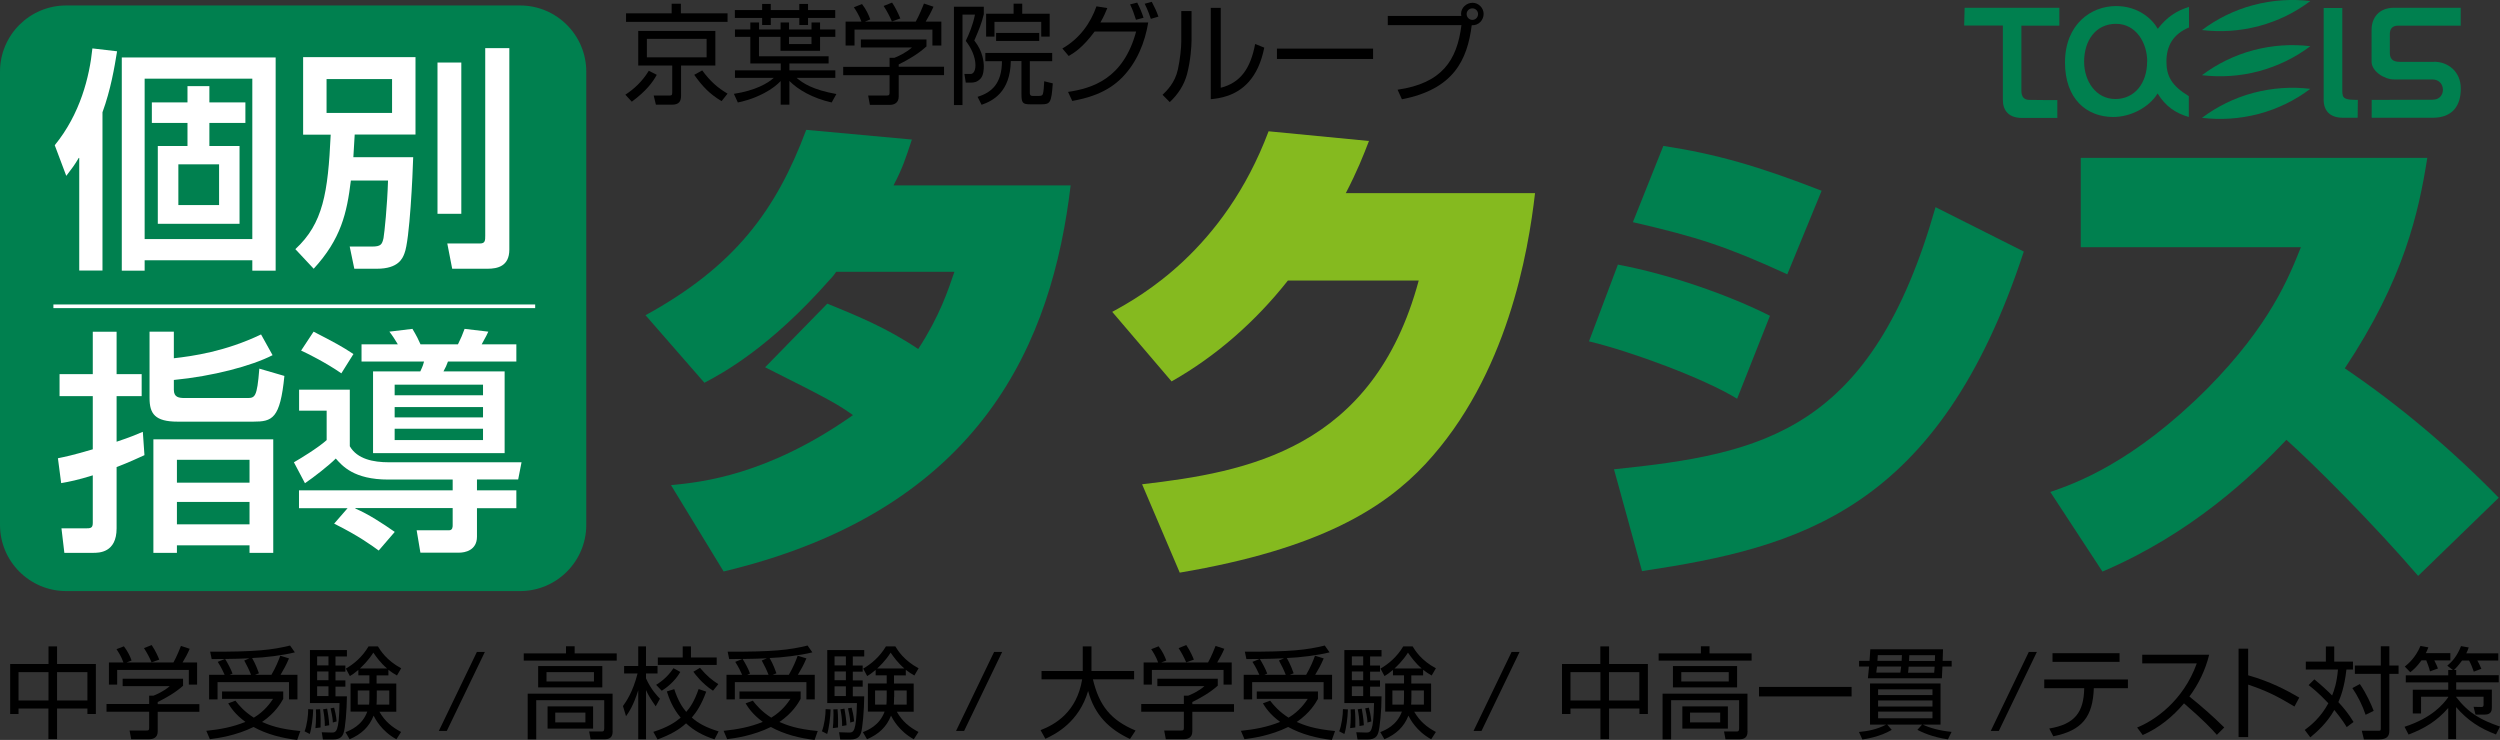 <?xml version="1.0" encoding="UTF-8"?>
<svg id="_レイヤー_2" data-name="レイヤー 2" xmlns="http://www.w3.org/2000/svg" viewBox="0 0 260.29 77.04">
  <rect x="0" y="0" width="260.29" height="77.04" fill="#333333" stroke="none"/>
  <defs>
    <style>
      .cls-1 {
        stroke: #fff;
        stroke-width: .38px;
      }

      .cls-1, .cls-2 {
        fill: #fff;
      }

      .cls-3, .cls-4, .cls-2, .cls-5 {
        stroke-width: 0px;
      }

      .cls-4 {
        fill: #85ba1f;
      }

      .cls-5 {
        fill: #00804f;
      }
    </style>
  </defs>
  <g id="_レイヤー_1-2" data-name="レイヤー 1">
    <g>
      <g>
        <path class="cls-3" d="m5.94,67.3v1.83h4.04v5.21h-.88v-.57h-3.16v3.18h-.9v-3.18H1.93v.57h-.87v-5.21h3.99v-1.83h.9Zm-.9,2.68H1.93v2.95h3.12v-2.95Zm4.06,0h-3.16v2.95h3.16v-2.95Z"/>
        <path class="cls-3" d="m19.07,71.39c-.83.74-1.78,1.27-2.65,1.7v.22h4.34v.8h-4.34v2.05c0,.69-.54.8-.86.8h-1.9l-.17-.9h1.7c.32.01.34-.07.34-.31v-1.65h-4.44v-.8h4.44v-.87h.45c.24-.09,1.07-.44,1.69-.99h-4.9v-.77h6.29v.71Zm-1.01-2.42c.32-.56.7-1.5.78-1.72l.91.3c-.21.49-.47.98-.74,1.42h1.51v2.31h-.86v-1.53h-7.46v1.53h-.86v-2.31h1.51c-.21-.6-.55-1.13-.72-1.38l.77-.3c.42.55.66,1.08.8,1.48l-.52.2h4.86Zm-2.28-.01c-.19-.46-.48-1.01-.79-1.48l.8-.32c.43.63.72,1.33.79,1.52l-.8.28Z"/>
        <path class="cls-3" d="m30.94,77.04c-1.58-.19-3.15-.58-4.54-1.35-1.83.9-3.68,1.16-4.55,1.27l-.37-.87c1.43-.15,2.72-.38,4.07-.93-1.07-.78-1.54-1.52-1.79-1.93l.75-.28c.37.48.93,1.15,1.92,1.77,1.13-.68,1.72-1.54,2-1.96h-5.31v-.77h6.37v.77c-.26.47-.84,1.47-2.21,2.41.79.33,1.76.73,3.99.94l-.33.93Zm-2.68-6.78c.45-.77.76-1.52.92-1.99l.91.28c-.33.76-.51,1.07-.88,1.71h1.76v2.56h-.88v-1.8h-7.44v1.8h-.88v-2.56h1.62c-.1-.24-.37-.81-.72-1.35l.75-.3c-.41.01-.87.01-1.38.01l-.16-.77c4.74.02,6.45-.18,8.32-.64l.5.71c-1.21.31-3.19.55-4.45.59.39.68.61,1.32.71,1.59l-.41.16h1.7Zm-2.12,0c-.2-.51-.44-1-.71-1.49l.54-.23c-.69.04-1.81.06-2.53.07.25.4.6,1.05.77,1.52l-.3.13h2.23Z"/>
        <path class="cls-3" d="m31.71,76.15c.25-.62.39-1.73.38-2.32l.52.03c-.02.82-.18,2.03-.36,2.56l-.54-.28Zm4.41-8.48v.68h-1.19v.94h1.03v.64h-1.03v.91h1.03v.65h-1.03v1.01h1.19c-.01,1.44-.17,3.33-.35,3.82-.11.33-.33.67-1.08.67h-1.07l-.12-.75,1.01.03c.5,0,.78-.02.84-3.07h-3.08v-5.52h3.86Zm-3.28,8.14c.03-.29.07-.72.07-1.35,0-.27-.01-.43-.02-.6l.44-.02c.07.77.06,1.32.05,1.9l-.54.07Zm1.36-7.47h-1.18v.94h1.18v-.94Zm0,1.57h-1.18v.91h1.18v-.91Zm0,1.55h-1.18v1.01h1.18v-1.01Zm-.38,4.13c.01-.64-.1-1.33-.18-1.74l.42-.07c.05.27.2,1.14.22,1.73l-.46.08Zm.83-.37c0-.21-.01-.49-.23-1.47l.37-.07c.07.26.21.82.26,1.43l-.41.12Zm1.35,1c.5-.2,1.72-.69,2.24-2.13h-1.74v-2.93h1.96v-.85h-1.15v-.56c-.44.37-.61.48-.88.64l-.42-.78c.81-.46,1.72-1.21,2.36-2.31h.98c.25.41.88,1.45,2.42,2.28l-.44.75c-.32-.19-.56-.33-.89-.59v.58h-1.23v.85h2.05v2.93h-1.76c.59,1.03,1.34,1.62,2.26,2.11l-.49.76c-1.58-.87-2.22-2.16-2.37-2.46-.47,1.19-1.28,1.93-2.5,2.46l-.43-.74Zm2.46-4.33h-1.21v1.47h1.18c.02-.22.03-.37.03-.83v-.65Zm1.84-2.29c-.68-.58-1.12-1.2-1.43-1.65-.56.89-1.23,1.49-1.4,1.65h2.83Zm-1.07,2.96c0,.51-.02.68-.03.8h1.33v-1.47h-1.3v.67Z"/>
        <path class="cls-3" d="m50.48,67.88l-3.96,8.22h-.83l3.96-8.22h.84Z"/>
        <path class="cls-3" d="m59.83,67.29v.74h4.38v.75h-9.68v-.75h4.4v-.74h.89Zm3.96,8.81c0,.36-.06.87-.81.87h-1.49l-.15-.81h1.29c.15.01.28-.02.28-.3v-2.96h-7.08v4.08h-.89v-4.76h8.84v3.9Zm-1.08-4.53h-6.68v-2.22h6.68v2.22Zm-.87-1.59h-4.94v.97h4.94v-.97Zm-.09,5.88h-4.74v-2.31h4.74v2.31Zm-.8-1.67h-3.14v1.02h3.14v-1.02Z"/>
        <path class="cls-3" d="m68.27,73.54c-.54-.78-.75-1.12-1.01-1.69v5.12h-.81v-5.1c-.5,1.6-.98,2.29-1.27,2.7l-.32-1.06c.31-.43,1.03-1.44,1.52-3.39h-1.4v-.78h1.47v-2.04h.81v2.04h1.2v.78h-1.2v.51c.52,1.16,1.16,1.81,1.45,2.12l-.44.79Zm-.23,2.65c1.47-.46,2.25-.98,2.83-1.47-.85-1-1.23-2.07-1.44-2.73l.77-.24c.4,1.23.85,1.9,1.25,2.37.39-.44.83-1.06,1.29-2.38l.79.27c-.51,1.41-1.05,2.17-1.5,2.7.65.58,1.46,1.03,2.79,1.44l-.43.83c-1.17-.39-2.11-.88-2.96-1.67-.73.68-1.64,1.18-2.97,1.68l-.44-.8Zm.28-4.89c.31-.2,1.1-.68,1.8-1.73l.71.39c-.57,1.02-1.53,1.71-1.93,1.96l-.58-.61Zm3.62-4v1.15h2.68v.78h-6.13v-.78h2.59v-1.15h.87Zm2.29,4.61c-1.14-.74-1.86-1.72-2.04-1.97l.69-.41c.72.86,1.25,1.28,1.91,1.7l-.55.68Z"/>
        <path class="cls-3" d="m84.81,77.04c-1.58-.19-3.15-.58-4.55-1.35-1.83.9-3.68,1.16-4.55,1.27l-.37-.87c1.43-.15,2.72-.38,4.08-.93-1.07-.78-1.54-1.52-1.79-1.93l.75-.28c.37.48.94,1.15,1.92,1.77,1.13-.68,1.72-1.54,2-1.96h-5.31v-.77h6.37v.77c-.26.47-.84,1.47-2.21,2.41.79.33,1.76.73,3.99.94l-.33.93Zm-2.68-6.78c.45-.77.76-1.52.92-1.99l.91.28c-.33.76-.51,1.07-.89,1.71h1.76v2.56h-.87v-1.8h-7.45v1.8h-.87v-2.56h1.63c-.1-.24-.37-.81-.72-1.35l.75-.3c-.41.01-.87.01-1.38.01l-.16-.77c4.75.02,6.45-.18,8.32-.64l.5.71c-1.21.31-3.19.55-4.45.59.39.68.61,1.32.71,1.59l-.4.16h1.7Zm-2.11,0c-.2-.51-.44-1-.71-1.49l.54-.23c-.69.04-1.81.06-2.53.07.25.4.61,1.05.77,1.52l-.3.13h2.23Z"/>
        <path class="cls-3" d="m85.57,76.15c.25-.62.4-1.73.39-2.32l.52.03c-.02.82-.18,2.03-.36,2.56l-.54-.28Zm4.41-8.48v.68h-1.19v.94h1.03v.64h-1.03v.91h1.03v.65h-1.03v1.01h1.19c-.01,1.44-.17,3.33-.34,3.82-.12.33-.33.67-1.08.67h-1.08l-.12-.75,1.01.03c.5,0,.78-.02.85-3.07h-3.09v-5.52h3.86Zm-3.27,8.14c.03-.29.07-.72.07-1.35,0-.27,0-.43-.02-.6l.44-.02c.07.77.06,1.32.05,1.9l-.54.07Zm1.36-7.47h-1.18v.94h1.18v-.94Zm0,1.57h-1.18v.91h1.18v-.91Zm0,1.55h-1.18v1.01h1.18v-1.01Zm-.39,4.13c.01-.64-.09-1.33-.18-1.74l.42-.07c.05.27.2,1.14.22,1.73l-.46.08Zm.84-.37c0-.21-.01-.49-.23-1.47l.38-.07c.07.26.21.82.26,1.43l-.41.12Zm1.34,1c.5-.2,1.72-.69,2.24-2.13h-1.74v-2.93h1.96v-.85h-1.15v-.56c-.44.37-.62.48-.88.64l-.42-.78c.81-.46,1.72-1.21,2.37-2.31h.98c.25.41.88,1.45,2.42,2.28l-.44.75c-.32-.19-.56-.33-.89-.59v.58h-1.23v.85h2.05v2.93h-1.76c.59,1.03,1.33,1.62,2.26,2.11l-.49.76c-1.57-.87-2.22-2.16-2.37-2.46-.47,1.19-1.28,1.93-2.5,2.46l-.43-.74Zm2.46-4.33h-1.21v1.47h1.18c.02-.22.03-.37.03-.83v-.65Zm1.84-2.29c-.68-.58-1.12-1.2-1.43-1.65-.56.89-1.23,1.49-1.4,1.65h2.83Zm-1.07,2.96c0,.51-.02.68-.03.8h1.34v-1.47h-1.3v.67Z"/>
        <path class="cls-3" d="m104.34,67.88l-3.96,8.22h-.84l3.96-8.22h.83Z"/>
        <path class="cls-3" d="m112.71,67.3h.93v2.56h4.44v.87h-4.29c.65,2.73,1.85,4.25,4.44,5.33l-.58.88c-2.17-1.02-3.68-2.48-4.36-5-.95,3.24-3.36,4.48-4.45,4.98l-.5-.9c1.55-.6,3.77-1.89,4.33-5.29h-4.23v-.87h4.29v-2.56Z"/>
        <path class="cls-3" d="m126.79,71.39c-.83.74-1.78,1.27-2.65,1.7v.22h4.34v.8h-4.34v2.05c0,.69-.54.8-.86.8h-1.9l-.17-.9h1.7c.32.01.35-.07.35-.31v-1.65h-4.44v-.8h4.44v-.87h.45c.24-.09,1.07-.44,1.69-.99h-4.9v-.77h6.29v.71Zm-1.01-2.42c.32-.56.7-1.5.78-1.72l.91.3c-.21.49-.47.98-.74,1.42h1.51v2.31h-.85v-1.53h-7.46v1.53h-.86v-2.31h1.51c-.21-.6-.55-1.13-.72-1.38l.77-.3c.42.55.66,1.08.8,1.48l-.52.2h4.86Zm-2.28-.01c-.19-.46-.48-1.01-.79-1.48l.8-.32c.43.63.72,1.33.79,1.52l-.8.28Z"/>
        <path class="cls-3" d="m138.67,77.04c-1.59-.19-3.15-.58-4.55-1.35-1.83.9-3.68,1.16-4.55,1.27l-.37-.87c1.43-.15,2.72-.38,4.08-.93-1.07-.78-1.54-1.52-1.79-1.93l.75-.28c.37.48.94,1.15,1.92,1.77,1.13-.68,1.72-1.54,2-1.96h-5.31v-.77h6.37v.77c-.26.47-.84,1.47-2.21,2.41.79.33,1.76.73,3.99.94l-.33.93Zm-2.68-6.78c.45-.77.76-1.52.92-1.99l.91.28c-.33.76-.51,1.07-.89,1.71h1.76v2.56h-.88v-1.8h-7.44v1.8h-.88v-2.56h1.63c-.1-.24-.37-.81-.72-1.35l.75-.3c-.41.01-.87.01-1.38.01l-.16-.77c4.74.02,6.45-.18,8.32-.64l.5.71c-1.21.31-3.19.55-4.45.59.39.68.61,1.32.71,1.59l-.41.16h1.7Zm-2.12,0c-.2-.51-.44-1-.71-1.49l.54-.23c-.69.04-1.81.06-2.53.07.25.4.6,1.05.77,1.52l-.3.13h2.23Z"/>
        <path class="cls-3" d="m139.43,76.15c.25-.62.4-1.73.39-2.32l.52.03c-.02.82-.18,2.03-.37,2.56l-.54-.28Zm4.41-8.48v.68h-1.19v.94h1.03v.64h-1.03v.91h1.03v.65h-1.03v1.01h1.19c0,1.44-.17,3.33-.35,3.82-.11.33-.33.67-1.08.67h-1.07l-.13-.75,1.01.03c.5,0,.78-.02.84-3.07h-3.09v-5.52h3.86Zm-3.27,8.14c.03-.29.07-.72.07-1.35,0-.27-.01-.43-.02-.6l.44-.02c.07.77.06,1.32.05,1.9l-.54.07Zm1.36-7.47h-1.18v.94h1.18v-.94Zm0,1.57h-1.18v.91h1.18v-.91Zm0,1.55h-1.18v1.01h1.18v-1.01Zm-.39,4.13c.01-.64-.09-1.33-.18-1.74l.42-.07c.05.27.2,1.14.22,1.73l-.46.08Zm.83-.37c0-.21-.01-.49-.23-1.47l.38-.07c.07.26.21.82.26,1.43l-.41.12Zm1.35,1c.5-.2,1.72-.69,2.24-2.13h-1.74v-2.93h1.96v-.85h-1.15v-.56c-.44.37-.62.48-.88.64l-.42-.78c.81-.46,1.72-1.21,2.37-2.31h.98c.25.41.87,1.45,2.42,2.28l-.44.75c-.32-.19-.56-.33-.89-.59v.58h-1.23v.85h2.06v2.93h-1.76c.6,1.03,1.34,1.62,2.26,2.11l-.49.76c-1.58-.87-2.22-2.16-2.37-2.46-.47,1.19-1.28,1.93-2.5,2.46l-.43-.74Zm2.46-4.33h-1.21v1.47h1.18c.02-.22.03-.37.03-.83v-.65Zm1.84-2.29c-.68-.58-1.11-1.2-1.43-1.65-.56.89-1.23,1.49-1.4,1.65h2.83Zm-1.07,2.96c0,.51-.02.68-.03.8h1.33v-1.47h-1.3v.67Z"/>
        <path class="cls-3" d="m158.21,67.88l-3.96,8.22h-.83l3.96-8.22h.83Z"/>
        <path class="cls-3" d="m167.53,67.3v1.83h4.04v5.21h-.88v-.57h-3.16v3.18h-.9v-3.18h-3.12v.57h-.88v-5.21h3.99v-1.83h.9Zm-.9,2.68h-3.12v2.95h3.12v-2.95Zm4.05,0h-3.16v2.95h3.16v-2.95Z"/>
        <path class="cls-3" d="m177.99,67.29v.74h4.38v.75h-9.68v-.75h4.4v-.74h.9Zm3.96,8.81c0,.36-.06.87-.81.87h-1.49l-.15-.81h1.29c.15.01.28-.02.28-.3v-2.96h-7.08v4.08h-.89v-4.76h8.84v3.9Zm-1.09-4.53h-6.68v-2.22h6.68v2.22Zm-.87-1.59h-4.94v.97h4.94v-.97Zm-.09,5.88h-4.74v-2.31h4.74v2.31Zm-.8-1.67h-3.14v1.02h3.14v-1.02Z"/>
        <path class="cls-3" d="m192.78,71.52v.99h-9.64v-.99h9.64Z"/>
        <path class="cls-3" d="m202.82,76.98c-1.69-.24-2.75-.77-3.19-.99l.49-.55h-3.63l.47.55c-1.23.74-2.78.96-3.06,1l-.35-.78c.95-.09,1.89-.27,2.83-.77h-1.68v-4.28h7.34v4.28h-1.84c.64.33,1.75.64,2.99.76l-.38.78Zm.38-8.17v.59h-.96c-.04.93-.05,1.03-.06,1.22h-7.7c.04-.44.09-.85.12-1.22h-1.04v-.59h1.09c.04-.51.06-.86.08-1.21h7.57l-.04,1.21h.94Zm-7.77.59c-.03.3-.05.46-.08.63h2.51c.03-.27.05-.38.08-.63h-2.51Zm2.56-.59c.02-.28.02-.39.03-.6h-2.51c-.02.26-.03.48-.04.6h2.52Zm3.21,2.96h-5.66v.6h5.66v-.6Zm0,1.16h-5.66v.63h5.66v-.63Zm0,1.16h-5.66v.69h5.66v-.69Zm-2.48-4.68c0,.12-.05.54-.06.63h2.72c.02-.2.03-.3.05-.63h-2.71Zm2.73-.59c.01-.14.01-.26.02-.6h-2.68c-.01.21-.02.48-.03.6h2.69Z"/>
        <path class="cls-3" d="m212.07,67.88l-3.96,8.22h-.84l3.96-8.22h.83Z"/>
        <path class="cls-3" d="m221.55,70.74v.91h-3.55c-.1,2.96-1.2,4.41-4.22,5.01l-.42-.81c2.64-.44,3.6-1.67,3.64-4.2h-4.16v-.91h8.71Zm-.87-2.73v.9h-6.98v-.9h6.98Z"/>
        <path class="cls-3" d="m222.5,75.75c1.75-.7,4.79-2.7,6.22-6.68h-5.68v-.9h6.97c-.39,1.58-1.1,3.06-2.06,4.35,1.26,1.01,2.48,2.08,3.63,3.22l-.77.77c-.58-.66-1.34-1.48-3.42-3.28-1.18,1.4-2.62,2.57-4.3,3.3l-.57-.77Z"/>
        <path class="cls-3" d="m234.07,67.55v2.76c2.34.66,4.03,1.57,5.32,2.32l-.5.93c-1.9-1.14-2.94-1.64-4.82-2.28v5.46h-1v-9.2h1Z"/>
        <path class="cls-3" d="m244.32,75.69c-.2-.33-.49-.8-1.28-1.77-.79,1.4-1.84,2.3-2.5,2.85l-.58-.77c.58-.43,1.64-1.26,2.46-2.78-1.03-1.1-1.72-1.63-2.06-1.89l.6-.6c.81.67,1.35,1.17,1.85,1.68.22-.54.49-1.33.61-2.7h-3.35v-.83h2.09v-1.57h.87v1.57h1.95v.83h-.68c-.21,1.88-.62,2.89-.84,3.39.46.49,1.1,1.25,1.58,2.07l-.72.54Zm1.98-1.26c-.31-.94-.8-1.94-1.38-2.79l.78-.42c.7,1.02,1.17,2.1,1.44,2.79l-.84.41Zm2.47-5.14h.96v.87h-.96v5.92c0,.56-.24.9-1.06.9h-1.59l-.22-.9h1.65c.25.01.33.02.33-.23v-5.69h-2.7v-.87h2.7v-2h.89v2Z"/>
        <path class="cls-3" d="m255.73,69.75v.55h4.43v.74h-4.43v.76h3.71v1.83c0,.27,0,.77-.73.77h-.97l-.2-.81.8.02c.22.01.24-.1.24-.28v-.79h-2.86v.03c1.35,1.75,2.65,2.41,4.57,3.08l-.42.82c-1.68-.65-2.92-1.43-4.15-2.85v3.33h-.82v-3.24c-1.19,1.38-2.49,2.14-4.13,2.77l-.42-.81c2.9-.94,4.06-2.39,4.55-3.08v-.05h-2.83v1.74h-.86v-2.47h3.69v-.76h-4.42v-.74h4.42v-.55h.49l-.59-.45c.49-.42,1.02-.97,1.43-2.04l.8.14c-.07.22-.13.38-.25.61h3.33v.75h-2.18c.09.15.31.57.42.86l-.79.3c-.11-.34-.29-.79-.49-1.16h-.73c-.41.56-.63.78-.84.99h.23Zm-.61-1.74v.75h-1.67c.24.46.29.62.38.84l-.83.3c-.08-.37-.3-.95-.39-1.15h-.49c-.5.69-.85.99-1.17,1.24l-.57-.59c.34-.28,1.1-.89,1.63-2.15l.82.15c-.09.23-.15.39-.26.6h2.53Z"/>
      </g>
      <path class="cls-5" d="m6.89.57h47.26c3.8,0,6.89,3.09,6.89,6.89v47.19c0,3.8-3.09,6.89-6.89,6.89H6.89c-3.8,0-6.89-3.09-6.89-6.89V7.46C0,3.65,3.09.57,6.89.57Z"/>
      <path class="cls-3" d="m73.57,5.97h-6.22v-1.92h6.22v1.92Zm.92-2.75h-8.04v3.6h3.54v2.78c0,.32-.05.35-.37.35h-1.56s.23.95.23.95h1.67c.77,0,.95-.38.95-.96v-3.12h3.57v-3.6Zm-4.56-2.82v.99h-4.75v.89h10.57v-.89h-4.86V.39h-.97Zm-4.15,10.19c1.51-1.13,2.16-2,2.6-2.8l-.83-.42c-.67,1.1-1.52,1.89-2.44,2.49l.67.73Zm6.5-2.8c.84,1.19,1.6,2,2.85,2.74l.62-.78c-1.02-.6-1.78-1.26-2.64-2.42l-.83.46Z"/>
      <path class="cls-3" d="m84.49,4.59h-2.34v-.75h2.34v.75Zm-3.93,3.52c-.63.57-1.93,1.32-4.15,1.66l.41.9c.48-.1,1.51-.33,2.73-.97.83-.43,1.41-.92,1.73-1.26v2.46h.91v-2.47c.9.91,2.41,1.79,4.4,2.24l.49-.88c-2.49-.45-3.47-1.12-4.14-1.68h4.03v-.79h-4.78v-.71h4.08v-.75h-7.25v-2.02h2.24v1.45h4.12v-1.45h1.59v-.77h-1.59v-.73h-.89v.73h-2.34v-.73h-.88v.73h-2.24v-.73h-.91v.73h-1.6v.77h1.6v2.77h3.17v.71h-4.77v.79h4.05Zm-1.21-7.7v.64h-2.84v.82h2.84v.73h.9v-.73h2.97v.73h.91v-.73h2.83v-.82h-2.83V.41h-.91v.64h-2.97V.41h-.9Z"/>
      <path class="cls-3" d="m95.35,2.24c.36-.64.75-1.6.85-1.87l.99.33c-.23.53-.51,1.05-.81,1.55h1.63v2.49h-.93v-1.66h-8.11v1.66h-.93v-2.49h1.65c-.22-.64-.64-1.29-.79-1.49l.85-.34c.44.57.7,1.15.86,1.6l-.56.23h5.29Zm-2.49-.01c-.2-.48-.5-1.06-.86-1.61l.88-.35c.29.42.63,1.09.86,1.65l-.87.31Zm3.58,2.62c-.85.77-1.85,1.35-2.87,1.86v.24h4.72v.87h-4.72v2.23c0,.66-.47.87-.93.87h-2.07l-.18-.97h1.85c.36.01.38-.09.38-.34v-1.78h-4.83v-.87h4.83v-.94h.5c.39-.15,1.22-.53,1.83-1.08h-5.32v-.83h6.83v.76Z"/>
      <path class="cls-3" d="m106.43.38v1.05h2.86v2.38h-.88v-1.53h-4.87v1.53h-.87V1.43h2.86V.38h.91Zm-2.72,3.88v-.83h4.49v.83h-4.49Zm-1.28-3.56v.78c-.25,1.01-.45,1.48-.99,2.74.91,1.13.99,2.29.99,2.7,0,.28-.03.9-.31,1.23-.36.41-.72.45-1.01.45h-.56l-.14-.9h.67c.16,0,.48-.18.48-.91,0-.88-.45-1.82-1.01-2.53.34-.71.74-1.63.96-2.74h-1.3v9.42h-.89V.7h3.09Zm4.79,5.66v3.25c0,.2,0,.38.33.38h.61c.35,0,.38-.11.42-.21.07-.17.12-.84.14-1.32l.89.22c-.14,2.02-.27,2.18-1.17,2.18h-1.21c-.77,0-.88-.17-.88-1.09v-3.41h-1.11c-.05,3.24-1.89,4.15-3.04,4.55l-.42-.83c1.48-.45,2.53-1.39,2.54-3.71h-1.73v-.86h6.96v.86h-2.32Z"/>
      <path class="cls-3" d="m110.59,5.06c1.81-1.03,2.95-2.64,3.57-4.4l1.13.18c-.18.43-.34.84-.72,1.5h4.98c-.35,2.11-1.18,4.13-2.66,5.67-1.67,1.75-3.89,2.25-5.25,2.5l-.44-.94c2.52-.38,5.76-1.35,7.09-6.29h-4.32c-1.22,1.65-2.11,2.21-2.7,2.55l-.66-.78Zm7.68-3.01c-.23-.69-.31-.97-.61-1.59l.74-.19c.27.52.5,1.07.66,1.58l-.79.21Zm1.55-.09c-.09-.26-.3-.9-.64-1.57l.74-.2c.27.51.51,1.01.69,1.54l-.78.23Z"/>
      <path class="cls-3" d="m124.06,4.19c0,.6-.1,2.13-.47,3.53-.3,1.13-.95,2.12-1.8,2.91l-.75-.76c.42-.4,1.3-1.24,1.6-2.65.21-.95.35-2.21.35-2.89V1.15h1.07v3.04Zm3.03,4.95c2.06-.52,3.11-2,3.59-4.56l.95.38c-.31,1.56-.86,2.72-1.63,3.58-1.35,1.5-3.07,1.7-3.94,1.79V.82h1.04v8.32Z"/>
      <path class="cls-3" d="m142.96,5.06v1.08h-10.01v-1.08h10.01Z"/>
      <path class="cls-3" d="m153.89,1.46c0,.35-.27.61-.59.61s-.6-.26-.6-.61c0-.33.27-.59.6-.59s.59.27.59.59Zm-7.94,8.88c5.38-1.04,6.82-4.08,7.28-7.71.74.04,1.24-.56,1.24-1.18s-.52-1.16-1.15-1.16-1.2.5-1.2,1.16c0,.07.01.14.03.21h-7.66v.96h7.67c-.46,3.67-2.03,6.05-6.65,6.72l.45.99Z"/>
      <g>
        <path class="cls-5" d="m229.27,3.13c1.93.23,3.94.11,5.93-.42,1.99-.53,3.79-1.43,5.34-2.6-1.93-.23-3.93-.11-5.93.42-1.99.53-3.79,1.43-5.35,2.6Z"/>
        <path class="cls-5" d="m229.27,7.83c1.93.23,3.94.11,5.93-.42,1.99-.54,3.79-1.43,5.34-2.6-1.93-.23-3.93-.11-5.93.42-1.99.53-3.79,1.43-5.35,2.6Z"/>
        <g>
          <path class="cls-5" d="m229.27,12.27c1.93.23,3.94.11,5.93-.42,1.99-.53,3.79-1.43,5.34-2.6-1.93-.23-3.93-.11-5.93.42-1.99.53-3.79,1.43-5.35,2.6Z"/>
          <path class="cls-5" d="m204.55.81h9.86v1.86h-3.95v6.79c0,.64.3.94.82.94.29.02,2.92.02,2.92.02v1.86h-3.67c-1.37,0-2-.75-2-1.88V2.66h-4.03l.05-1.86Z"/>
          <path class="cls-5" d="m243.87.83v8.61c0,.82.19.96,1.62.96l-.02,1.86h-1.54c-1.36,0-2-.75-2-1.88V.83h1.93Z"/>
          <path class="cls-5" d="m227.91,2.86c-1.67.7-2.35,1.93-2.35,3.55,0,1.52.54,2.51,2.33,3.6v2.17c-1.37-.4-2.4-1.08-3.25-2.45-.89,1.46-2.82,2.45-4.61,2.45-2.78,0-5.03-1.88-5.03-5.67,0-4.02,2.75-5.88,5.31-5.88,2.31,0,3.77,1.34,4.35,2.37.94-1.22,1.95-1.88,3.25-2.28v2.14Zm-4.35,3.55c0-1.98-1.18-3.93-3.25-3.93s-3.32,1.69-3.32,3.95c0,2,1.22,3.88,3.25,3.88s3.31-1.67,3.31-3.9Z"/>
          <path class="cls-5" d="m253.44,6.43c1.37,0,2.77.96,2.77,2.8s-.92,3.03-2.93,3.03h-6.35v-1.86l6.35-.02c1.46,0,1.4-2.11-.03-2.11h-4.01c-.99,0-2.32-.85-2.32-1.84v-3.33c0-1.27.79-2.29,2.32-2.29h6.96v1.86h-6.52c-.58,0-.86.32-.86.87v1.97c0,.57.26.93,1.03.93h3.58Z"/>
        </g>
      </g>
      <g>
        <path class="cls-2" d="m26.27,8.19v16.7h-11.21V8.19h11.21ZM8.24,28.17h2.43V11.69c.86-2.35,1.25-4.68,1.52-6.35l-2.57-.3c-.3,2.95-1.26,6.82-3.92,10.08l1.2,3.19c.57-.74.89-1.16,1.3-1.87h.05v11.72ZM12.68,5.98v22.2h2.38v-1.08h11.21v1.08h2.43V5.98H12.68Zm6.84,2.99v1.69h-3.71v2.14h3.71v2.4h-3.09v8.1h8.51v-8.1h-3.14v-2.4h3.75v-2.14h-3.75v-1.69h-2.28Zm3.29,8.14v4.24h-4.24v-4.24h4.24Z"/>
        <path class="cls-2" d="m40.82,8.23v3.53h-6.82v-3.53h6.82Zm-.42,10.57c-.08,2.65-.37,5.41-.47,5.99-.15.66-.27.88-1.2.88h-2.32l.48,2.31h2.36c2.23,0,2.67-1.08,2.86-1.6.55-1.34.86-8.24.91-10.01h-6.23c.05-.83.07-1.35.14-2.36h6.33V5.95h-11.7v8.07h2.87c-.28,6.06-.79,9.25-3.68,11.92l1.91,2.04c2.84-3.09,3.46-5.79,3.87-9.18h3.86Zm5.15,3.46h2.48V6.51h-2.48v15.75Zm4.97,2.28c0,.48,0,.81-.54.81h-3.41l.51,2.63h3.69c1.01,0,2.26-.25,2.26-1.99V5.01h-2.51v19.53Z"/>
        <path class="cls-2" d="m25.98,47.87v2.38h-7.56v-2.38h7.56Zm-10.01-2.13v11.82h2.45v-.78h7.56v.78h2.47v-11.82h-12.49Zm10.01,6.52v2.33h-7.56v-2.33h7.56Zm-19.61-1.96c.86-.15,1.72-.32,3.29-.81v4.96c0,.54-.24.56-.76.56h-2.5l.3,2.55h2.99c.61,0,2.45,0,2.45-2.55v-6.38c1.4-.54,2.14-.9,2.9-1.24l-.17-2.43c-.78.32-1.2.52-2.73,1.03v-4.75h2.61v-2.29h-2.61v-4.41h-2.48v4.41h-3.46v2.29h3.46v5.54c-2.25.66-2.82.76-3.63.93l.34,2.6Zm9.2-8.85c0,1.62.56,2.45,2.92,2.45h7.88c1.98,0,2.8-.29,3.24-4.76l-2.61-.76c-.24,3.05-.46,3.06-1.32,3.06h-6.42c-.64,0-1.16-.07-1.16-.86v-1.02c4.05-.39,8.07-1.45,10.28-2.58l-1.2-2.16c-3.73,1.79-7.14,2.26-9.08,2.48v-2.77h-2.53v6.91Z"/>
        <path class="cls-2" d="m50.29,42.38v1.08h-9.2v-1.08h9.2Zm-12.66-4.74h6.52c-.05.2-.12.47-.39,1.03h-4.92v8.51h13.7v-8.51h-6.37c.22-.39.34-.66.47-1.03h7.12v-1.79h-3.61c.47-.83.59-1.1.69-1.32l-2.47-.29c-.23.63-.37.96-.69,1.61h-3.9c-.19-.44-.39-.86-.84-1.61l-2.4.29c.27.34.66.93.88,1.32h-3.78v1.79Zm12.66,2.41v1.1h-9.2v-1.1h9.2Zm0,4.59v1.18h-9.2v-1.18h9.2Zm-18.94-8.14c.69.31,2.65,1.3,4.19,2.37l1.26-2.01c-1.2-.79-1.92-1.18-4.15-2.33l-1.3,1.97Zm15.78,14.55h-16v1.86h5.06l-1.4,1.61c2.63,1.31,3.93,2.29,4.64,2.8l1.67-1.94c-1.23-.86-2.75-1.86-4.1-2.43v-.05h10.13v1.79c0,.14,0,.52-.37.52h-3.38l.39,2.33h4.05c.56,0,1.84-.22,1.84-1.66v-2.97h4.1v-1.86h-4.1v-1.13h4.29l.35-1.79h-13.82c-1.59,0-3.28-.32-4.06-1.67v-5.89h-5.28v2.19h2.87v3.06c-.93.84-2.85,1.99-3.41,2.31l1.15,2.18c.91-.61,2.53-1.88,3.21-2.57.67.75,1.86,2.19,5.47,2.19h6.7v1.13Z"/>
      </g>
      <line class="cls-1" x1="5.56" y1="31.89" x2="55.72" y2="31.89"/>
      <g>
        <path class="cls-5" d="m86.15,31.62c2.97,1.21,6.18,2.51,9.45,4.72,2.26-3.47,3.11-6.13,3.77-8.04h-12.31c-.15.2-.3.45-.65.8-6.28,7.14-11.26,9.8-13.07,10.75l-6.13-7.03c9.25-5.08,13.57-10.85,16.73-19.3l11,1.01c-.7,2.11-.95,2.92-1.91,4.77h18.44c-1.91,16.03-9,33.72-36.13,40.2l-5.48-8.99c3.22-.3,10.1-1.05,18.95-7.29-1.51-1.06-2.11-1.46-9.15-4.98l6.48-6.63Z"/>
        <path class="cls-4" d="m159.82,20.12c-.7,6.08-2.86,19-11.41,28.19-4.27,4.57-10.95,8.84-25.58,11.31l-3.92-9.2c10.86-1.26,24.07-3.62,28.8-21.21h-13.62c-3.37,4.27-7.49,7.89-12.11,10.5l-6.18-7.24c2.86-1.56,11.61-6.38,16.28-18.8l10.45,1.01c-.6,1.56-1.21,3.11-2.41,5.43h19.7Z"/>
        <path class="cls-5" d="m180.87,41.52c-3.42-2.11-11.01-4.92-15.43-5.98l3.01-7.99c5.38,1.01,11.56,3.17,15.83,5.33l-3.42,8.64Zm-12.82,7.34c15.58-1.61,26.84-3.97,33.47-27.29l9.19,4.62c-8.84,26.99-23.37,30.81-39.75,33.27l-2.92-10.61Zm18.04-20.3c-6.38-2.92-9.35-3.87-16.08-5.43l3.17-7.94c5.53.85,9.9,2.11,16.48,4.67l-3.57,8.69Z"/>
        <path class="cls-5" d="m213.48,51.22c2.46-.85,8.59-2.97,16.43-10.86,6.43-6.53,8.39-11.46,9.65-14.62h-22.92v-9.3h36.08c-.9,5.68-2.41,12.61-8.59,21.91,5.78,3.92,11.16,8.49,16.03,13.47l-8.39,8.14c-4.67-5.43-10.9-11.66-13.72-14.17-3.62,3.82-9.95,9.8-19.15,13.72l-5.43-8.29Z"/>
      </g>
    </g>
  </g>
</svg>